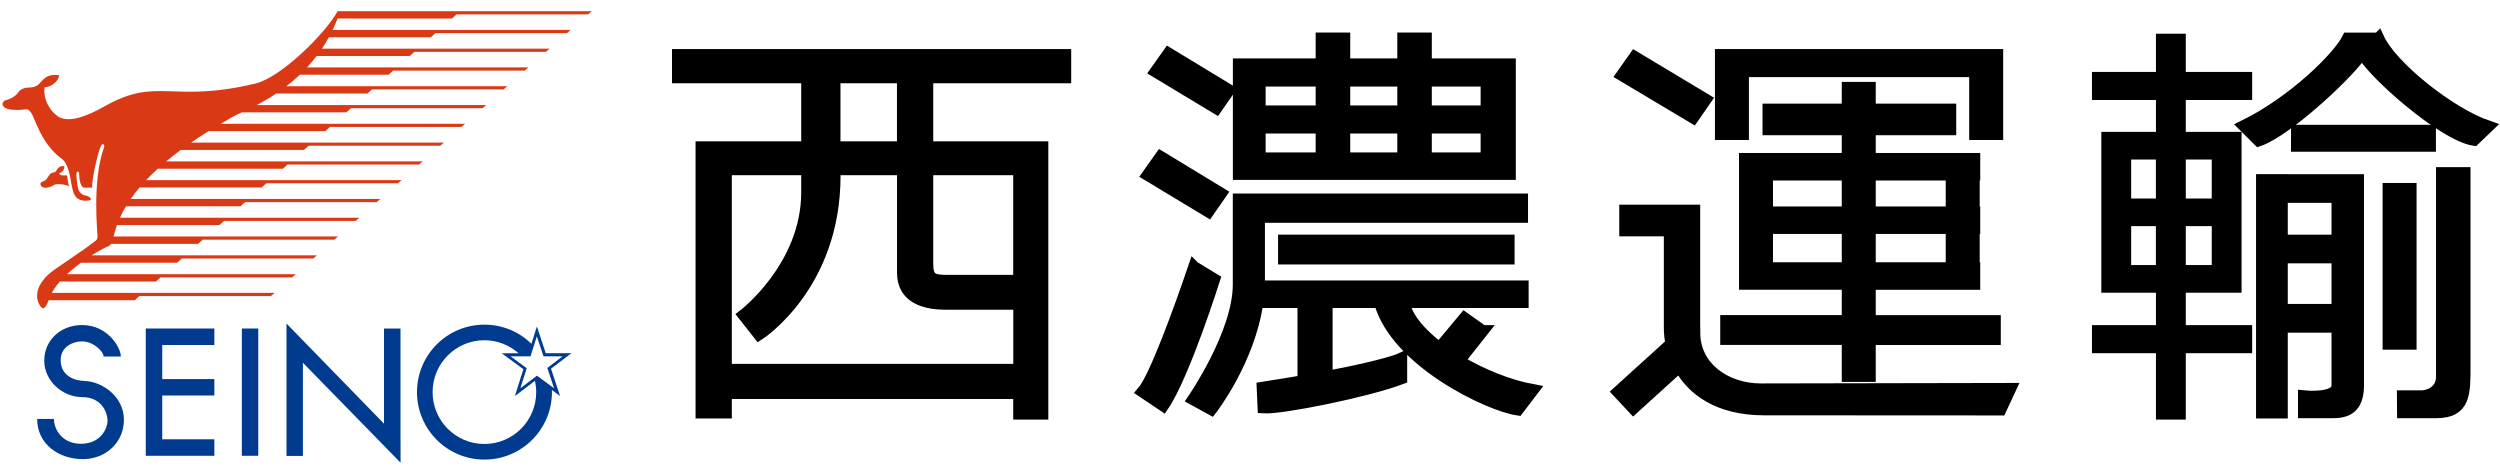 <svg width="213" height="40" viewBox="0 0 213 40" fill="none" xmlns="http://www.w3.org/2000/svg">
<g clip-path="url(#clip0_3075_17896)">
<path d="M5.486 14.16C5.046 14.108 4.942 14.322 4.775 14.576C4.636 14.784 4.387 14.576 4.144 14.998C3.907 15.409 3.774 15.421 3.607 15.478C3.271 15.594 3.497 16.016 3.861 15.999C4.179 15.987 4.491 15.849 4.63 15.745C4.769 15.64 5.561 15.687 5.896 15.877C5.827 15.739 5.74 15.236 5.711 14.946C4.954 14.958 5.22 14.889 5.023 14.773C5.197 14.721 5.526 14.524 5.48 14.165L5.486 14.16Z" fill="#DA3915"/>
<path d="M28.768 0.961L28.756 0.979H28.75C27.762 2.795 23.969 6.595 21.749 7.121C14.534 8.833 13.441 6.502 8.931 9.047C7.388 9.915 5.705 10.597 4.786 9.805C3.867 9.012 3.71 8.041 3.797 7.439C4.219 7.439 4.977 7.034 5.034 6.398C4.26 6.346 3.942 6.433 3.392 7.086C3.04 7.508 2.519 7.439 2.288 7.468C1.924 7.514 1.687 7.665 1.554 7.873C1.311 8.26 0.687 8.509 0.484 8.544C0.143 8.607 -0.059 9.278 1.086 9.353C2.398 9.44 2.19 9.082 2.612 9.556C2.97 9.955 3.433 12.211 5.277 13.541C5.884 13.98 6.029 15.415 6.069 15.594C6.225 16.3 6.26 17.127 7.359 17.104C8.145 17.086 7.526 16.67 7.307 16.664C7.093 16.658 6.775 16.439 6.671 16.12C6.567 15.802 6.509 15.068 6.509 14.836C6.509 14.559 6.752 14.53 6.746 14.86C6.746 15.23 6.844 15.866 7.127 15.987H7.856C7.798 15.34 8.365 12.853 8.607 12.413C8.752 12.153 8.943 12.344 8.873 12.534C7.833 15.374 8.307 19.77 8.307 20.088C8.307 20.406 8.237 20.435 8.168 20.493C6.937 21.465 4.849 22.777 4.306 23.229C2.93 24.374 3.034 25.45 3.387 26.016C3.699 26.514 3.901 26.201 4.15 25.577H11.487L11.874 25.224H23.085L23.408 24.952H4.416C4.589 24.628 4.826 24.304 5.104 23.986H13.29L13.678 23.633H24.883L25.201 23.362H5.711C6.087 23.009 6.497 22.679 6.896 22.384H15.089L15.482 22.026H26.686L27.005 21.754H7.81C8.411 21.372 8.908 21.112 9.105 21.037C9.29 20.973 9.388 20.898 9.463 20.776H16.887L17.274 20.418H28.485L28.803 20.146H9.677C9.706 20.036 9.735 19.92 9.775 19.776C9.833 19.573 9.897 19.371 9.966 19.174H18.702L19.09 18.821H30.3L30.618 18.55H10.22C10.371 18.214 10.544 17.89 10.735 17.572H20.494L20.888 17.219H32.092L32.41 16.948H11.14C11.371 16.612 11.625 16.288 11.891 15.97H22.304L22.691 15.617H33.902L34.22 15.345H12.452C12.77 15.01 13.1 14.686 13.441 14.374H24.102L24.495 14.021H35.7L36.018 13.749H14.164C14.568 13.408 14.985 13.084 15.407 12.772H25.906L26.293 12.419H37.504L37.822 12.147H16.28C16.783 11.8 17.286 11.476 17.771 11.17H27.721L28.109 10.817H39.313L39.632 10.545H18.8C19.159 10.337 19.506 10.134 19.835 9.949C20.009 9.851 20.275 9.724 20.61 9.573H29.514L29.901 9.22H41.112L41.43 8.949H21.882C22.391 8.683 22.952 8.359 23.53 7.971H31.306L31.693 7.618H42.904L43.222 7.347H24.403C24.784 7.052 25.166 6.728 25.542 6.369H33.104L33.492 6.016H44.702L45.02 5.744H26.16C26.438 5.444 26.715 5.114 26.976 4.773H34.908L35.301 4.42H46.506L46.824 4.148H27.427C27.635 3.842 27.831 3.518 28.022 3.176H36.706L37.093 2.824H48.298L48.622 2.552H28.34C28.49 2.24 28.635 1.916 28.768 1.58H38.504L38.892 1.227H50.102L50.42 0.956H28.739L28.768 0.961Z" fill="#DA3915"/>
<path d="M7.215 32.454C6.33 32.454 5.168 31.997 5.168 30.69C5.168 29.527 6.226 29.088 6.966 29.088C8.059 29.088 8.833 30.025 8.833 30.378H10.296C10.296 29.602 9.169 27.694 6.995 27.694C5.145 27.694 3.769 29.001 3.769 30.73C3.769 32.46 5.336 33.836 7.012 33.836C8.689 33.836 9.163 35.195 9.163 35.831C9.163 36.468 8.614 37.809 6.885 37.809C5.336 37.809 4.596 36.63 4.596 35.693H3.167C3.167 37.862 5.035 39.117 7.047 39.117C9.059 39.117 10.556 37.653 10.556 35.779C10.556 33.645 8.51 32.465 7.209 32.465L7.215 32.454Z" fill="#003B90"/>
<path d="M12.418 27.989V29.394V32.298V33.697V37.428V38.833H13.823H18.263V37.428H13.823V33.697H18.263V32.298H13.823V29.394H18.263V27.989H13.823H12.418Z" fill="#003B90"/>
<path d="M22.004 27.989H20.605V38.833H22.004V27.989Z" fill="#003B90"/>
<path d="M34.122 27.989H32.717V36.097L24.409 27.566V28.006V29.475V38.845H25.808V30.909L34.128 39.423V37.543L34.122 37.538V27.989Z" fill="#003B90"/>
<path d="M46.5 30.1L45.743 27.815L45.28 29.29C44.245 28.284 42.835 27.659 41.274 27.659C38.1 27.659 35.527 30.233 35.527 33.408C35.527 36.583 38.1 39.157 41.274 39.157C44.448 39.157 47.026 36.583 47.026 33.408C47.026 33.35 47.021 33.287 47.015 33.223L47.72 33.744L46.946 31.413L48.68 30.094H46.506L46.5 30.1ZM41.268 37.827C38.828 37.827 36.857 35.849 36.857 33.408C36.857 30.967 38.834 28.989 41.268 28.989C42.39 28.989 43.407 29.412 44.188 30.1H42.748L44.592 31.453L43.87 33.744L45.575 32.448C45.645 32.76 45.685 33.078 45.685 33.408C45.685 35.849 43.708 37.827 41.268 37.827ZM47.212 33.084L45.749 32.008L44.332 33.084L44.876 31.372L43.5 30.36H45.2L45.737 28.654L46.309 30.36H47.934L46.633 31.349L47.212 33.09V33.084Z" fill="#003B90"/>
<path d="M57.757 6.601H68.759V12.535H59.757V35.155H61.856V33.501H86.821V35.253H88.821V12.535H79.016V6.601H90.77V4.675H57.751V6.601H57.757ZM61.856 31.5V14.432H68.759V16.387C68.759 22.743 63.359 26.849 63.359 26.849L64.66 28.498C64.66 28.498 71.118 24.368 71.118 14.987V14.432H76.923V23.24C76.923 25.467 78.946 25.895 80.623 25.895H86.827V31.5H61.862H61.856ZM86.821 14.432V23.917H80.791C79.467 23.917 79.016 23.79 79.016 22.465V14.432H86.821ZM76.917 12.535H71.112V6.601H76.917V12.535Z" fill="black" stroke="black" stroke-width="0.992" stroke-miterlimit="10"/>
<path d="M128.646 5.473H121.494V3.269H119.545V5.473H114.544V3.269H112.59V5.473H105.537V14.831H128.651V5.473H128.646ZM119.545 6.878V9.481H114.544V6.878H119.545ZM119.545 10.88V13.483H114.544V10.88H119.545ZM107.335 6.878H112.59V9.481H107.335V6.878ZM107.335 10.88H112.59V13.483H107.335V10.88ZM126.645 13.483H121.494V10.88H126.645V13.483ZM126.645 9.481H121.494V6.878H126.645V9.481Z" fill="black" stroke="black" stroke-width="0.992" stroke-miterlimit="10"/>
<path d="M128.547 20.487H109.386V22.037H128.547V20.487Z" fill="black" stroke="black" stroke-width="0.992" stroke-miterlimit="10"/>
<path d="M101.732 22.743C100.483 26.422 98.379 32.2 97.355 33.379L99.107 34.559C100.882 31.957 103.461 23.796 103.461 23.796L101.738 22.749L101.732 22.743Z" fill="black" stroke="black" stroke-width="0.992" stroke-miterlimit="10"/>
<path d="M126.321 28.197L124.772 27.098L122.638 29.654C120.991 28.411 119.805 27.017 119.62 25.745H129.744V24.391H107.259C107.265 24.218 107.277 24.044 107.277 23.865V18.486H129.692V16.982H105.531V24.241C105.531 28.417 101.657 34.027 101.657 34.027L103.206 34.877C103.206 34.877 106.433 30.73 107.144 25.745H111.041V32.46C110.006 32.639 108.855 32.824 107.566 33.026L107.641 34.727C109.19 34.825 116.498 33.35 119.395 32.251V30.551C119.395 30.551 118.163 31.135 113.041 32.101V25.745H117.556C118.944 30.811 126.899 34.565 129.328 34.906L130.605 33.229C128.553 32.853 126.258 31.927 124.298 30.759L126.327 28.197H126.321Z" fill="black" stroke="black" stroke-width="0.992" stroke-miterlimit="10"/>
<path d="M104.033 16.485L98.882 13.356L97.778 14.912L102.958 18.035L104.033 16.485Z" fill="black" stroke="black" stroke-width="0.992" stroke-miterlimit="10"/>
<path d="M104.71 7.676L99.558 4.547L98.454 6.103L103.634 9.226L104.71 7.676Z" fill="black" stroke="black" stroke-width="0.992" stroke-miterlimit="10"/>
<path d="M148.511 6.074H168.272V11.43H170.174V6.074V4.675H168.272H148.511H146.661H146.609V11.43H148.511V6.074Z" fill="black" stroke="black" stroke-width="0.992" stroke-miterlimit="10"/>
<path d="M159.317 32.049V28.897H169.972V27.347H159.317V24.195H168.22V22.847H168.174V19.441H168.22V18.087H168.174V14.883H168.22V13.53H159.317V11.025H166.174V9.325H159.317V7.474H157.414V9.325H150.662V11.025H157.414V13.53H148.661V24.189H157.414V27.341H147.06V28.891H157.414V32.043H159.317V32.049ZM166.272 22.841H159.317V19.435H166.272V22.841ZM166.272 14.883V18.087H159.317V14.883H166.272ZM150.563 14.883H157.414V18.087H150.563V14.883ZM150.563 22.841V19.435H157.414V22.841H150.563Z" fill="black" stroke="black" stroke-width="0.992" stroke-miterlimit="10"/>
<path d="M144.36 28.347V17.936H138.457V19.637H142.255V27.942C142.255 28.376 142.302 28.827 142.394 29.278L137.855 33.396L139.162 34.796L143.099 31.222C144.181 33.217 146.401 34.889 150.303 34.889C156.744 34.889 170.452 34.9 170.452 34.9L171.279 33.124C171.279 33.124 152.72 33.165 150.032 33.165C147.019 33.165 144.366 31.297 144.366 28.347H144.36Z" fill="black" stroke="black" stroke-width="0.992" stroke-miterlimit="10"/>
<path d="M145.331 8.48L139.278 4.848L138.179 6.404L144.256 10.03L145.331 8.48Z" fill="black" stroke="black" stroke-width="0.992" stroke-miterlimit="10"/>
<path d="M185.733 24.443H190.485V11.731H185.733V8.024H191.387V6.624H185.733V3.368H184.183V6.624H178.731V8.024H184.183V11.731H179.529V24.443H184.183V28.197H178.731V29.597H184.183V35.253H185.733V29.597H191.387V28.197H185.733V24.443ZM188.936 23.078H185.733V18.77H188.936V23.078ZM188.936 13.096V17.41H185.733V13.096H188.936ZM181.079 13.096H184.177V17.41H181.079V13.096ZM181.079 23.078V18.77H184.177V23.078H181.079Z" fill="black" stroke="black" stroke-width="0.992" stroke-miterlimit="10"/>
<path d="M207.044 11.129H195.689V12.431H207.044V11.129Z" fill="black" stroke="black" stroke-width="0.992" stroke-miterlimit="10"/>
<path d="M205.396 16.086H203.494V29.296H205.396V16.086Z" fill="black" stroke="black" stroke-width="0.992" stroke-miterlimit="10"/>
<path d="M194.423 15.334H192.711V35.155H194.423V27.85H199.141V32.853C199.141 34.056 196.284 33.755 196.284 33.755V35.132H198.817C200.245 35.132 200.916 34.455 200.916 32.806V15.34H194.423V15.334ZM199.141 26.392H194.423V21.939H199.141V26.392ZM199.141 20.487H194.423V16.786H199.141V20.487Z" fill="black" stroke="black" stroke-width="0.992" stroke-miterlimit="10"/>
<path d="M208.044 32.101C208.044 33.35 206.922 33.755 206.31 33.755C205.697 33.755 204.714 33.755 204.714 33.755L204.725 35.132H207.639C210.021 35.108 209.992 33.483 209.992 31.204V14.738H208.044V32.101Z" fill="black" stroke="black" stroke-width="0.992" stroke-miterlimit="10"/>
<path d="M202.638 3.275H200.036C199.239 4.877 195.382 8.677 191.185 10.73L192.439 11.979C194.937 11.129 200.545 5.825 201.239 4.472C202.141 6.225 208.189 11.54 210.796 11.927L211.999 10.776C208.749 9.677 203.742 5.675 202.644 3.269L202.638 3.275Z" fill="black" stroke="black" stroke-width="0.992" stroke-miterlimit="10"/>
</g>
<defs>
<clipPath id="clip0_3075_17896">
<rect width="213" height="40" fill="white"/>
</clipPath>
</defs>
</svg>
